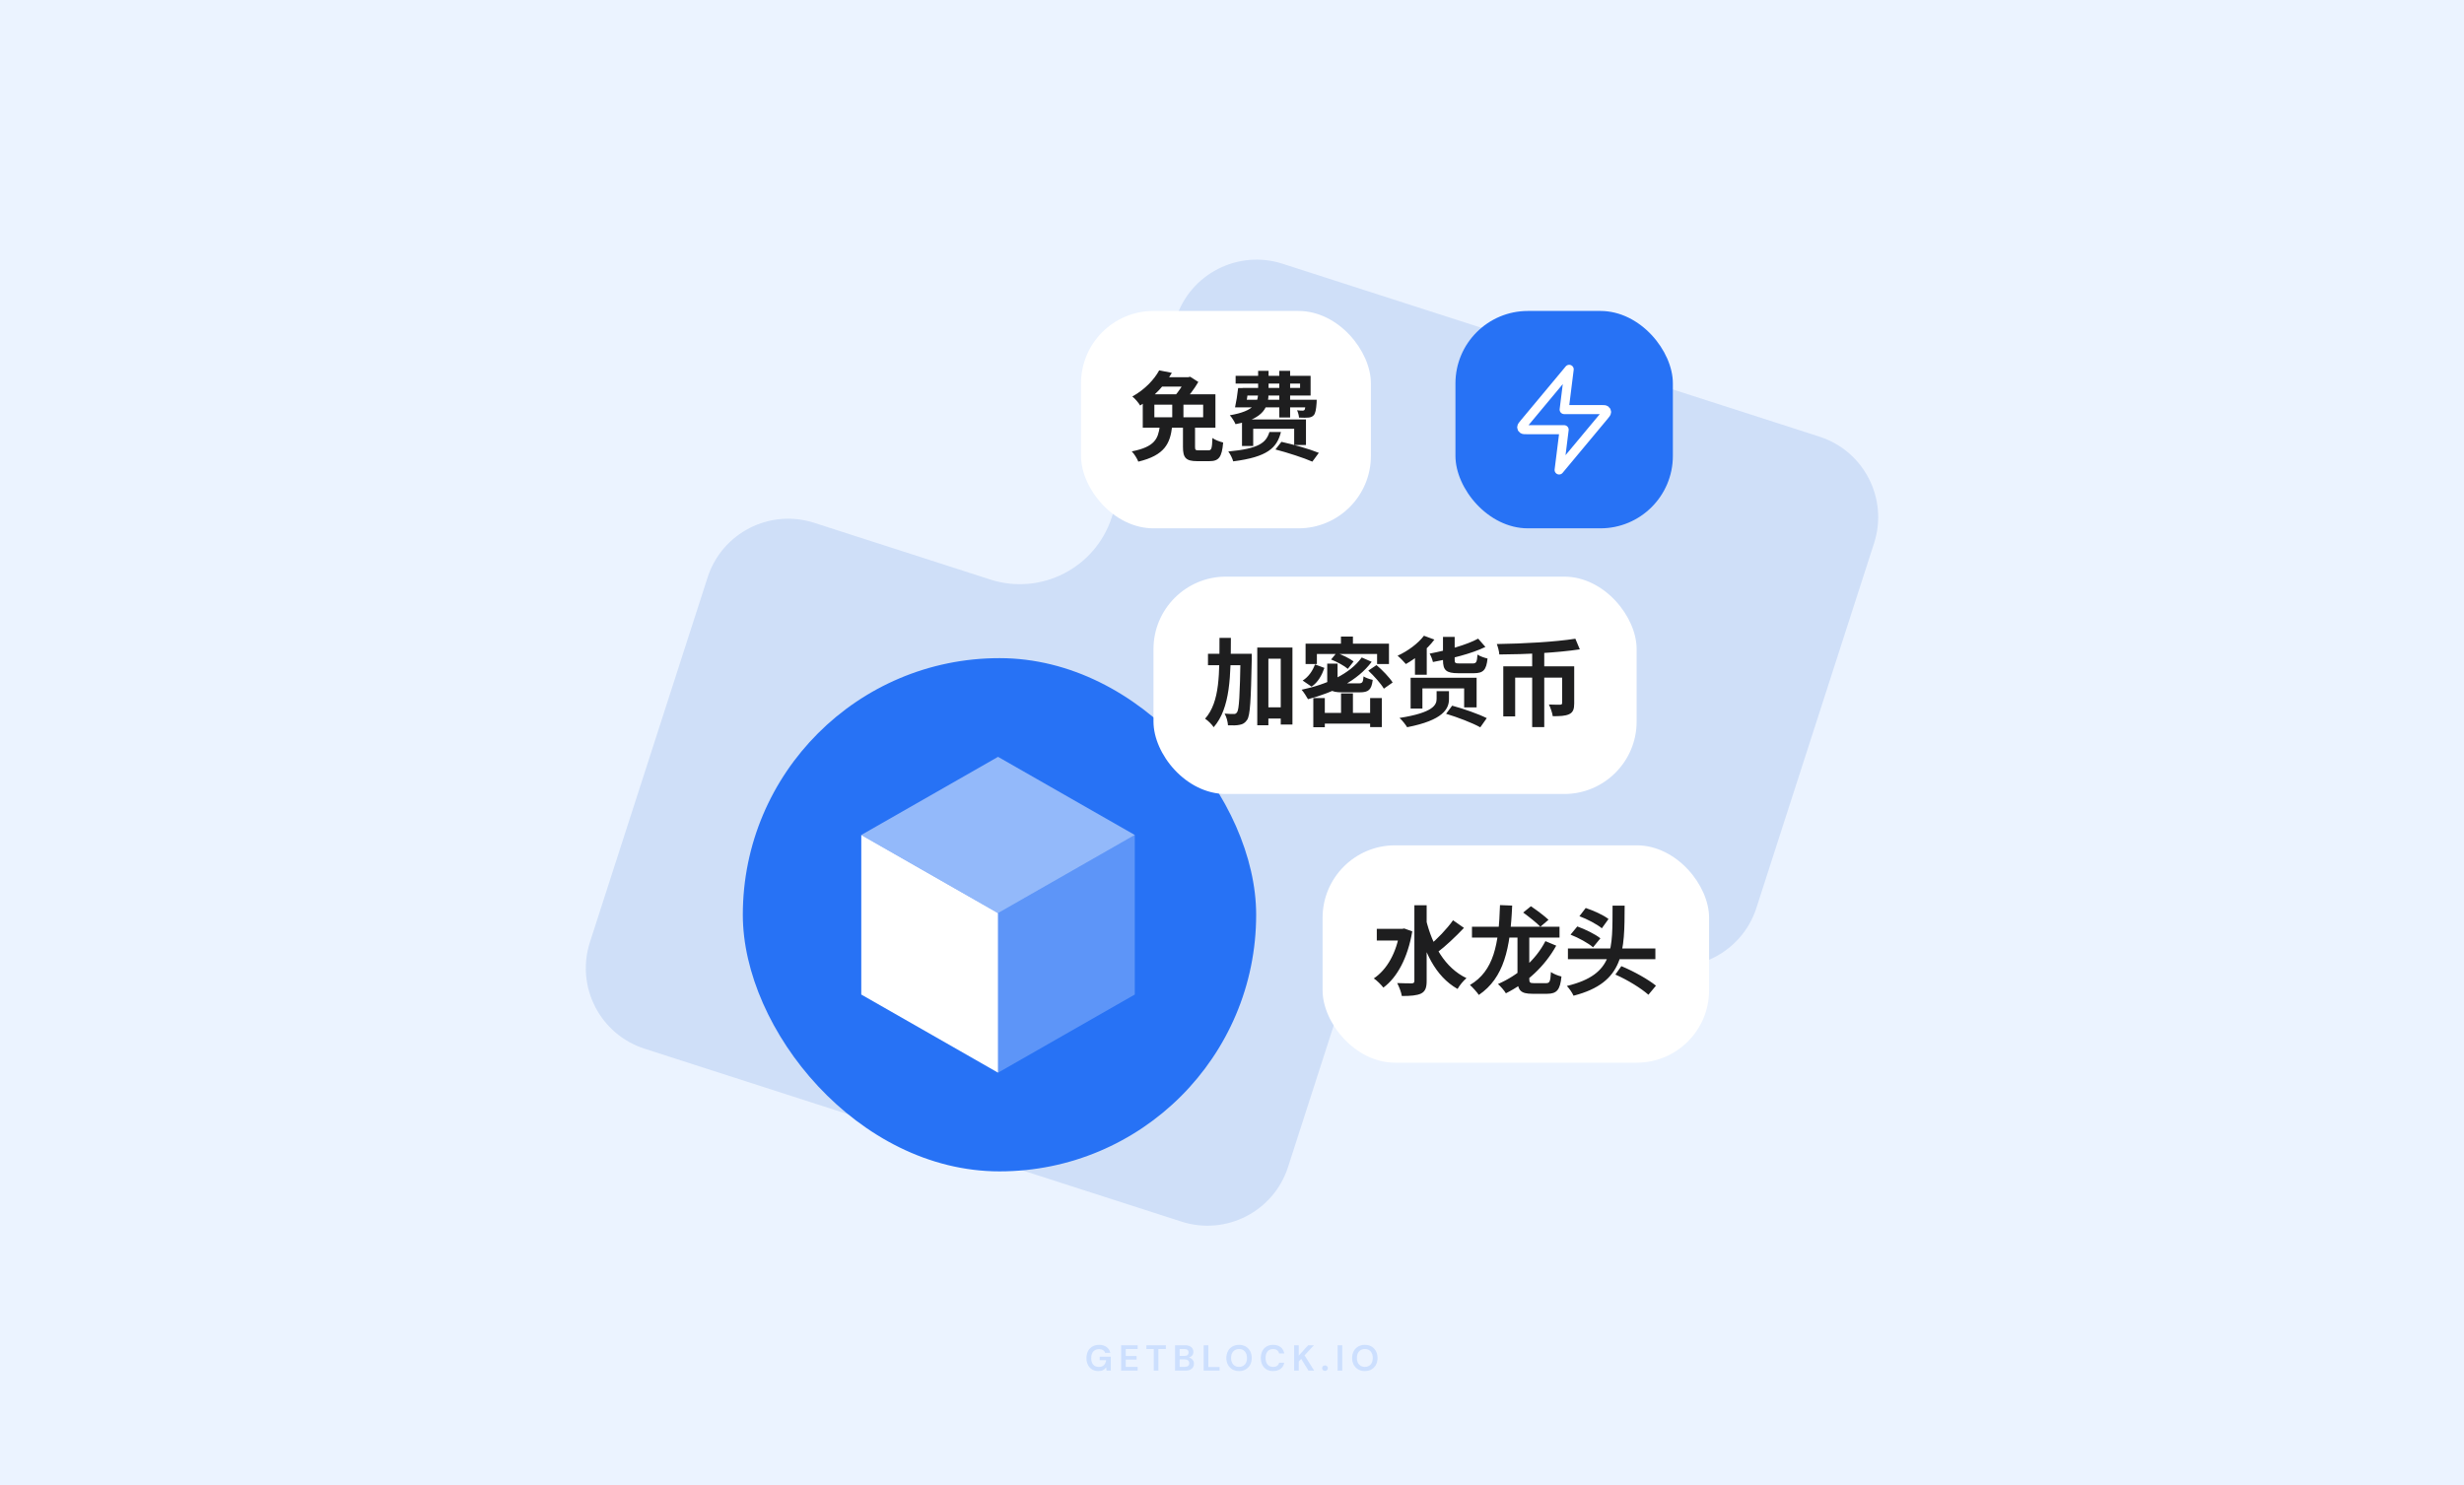 <svg width="816" height="492" viewBox="0 0 816 492" fill="none" xmlns="http://www.w3.org/2000/svg">
<rect width="816" height="492" fill="#EBF3FF"/>
<path fill-rule="evenodd" clip-rule="evenodd" d="M602.554 144.638C617.294 149.386 625.392 165.176 620.64 179.905L581.656 300.753C576.904 315.482 561.104 323.574 546.364 318.826L488.072 300.048C471.255 294.631 453.23 303.868 447.806 320.683L426.552 386.568C421.801 401.298 406 409.389 391.26 404.641L213.446 347.362C198.706 342.614 190.608 326.824 195.36 312.095L234.344 191.247C239.096 176.518 254.896 168.426 269.636 173.174L327.928 191.952C344.745 197.369 362.77 188.132 368.194 171.317L389.448 105.432C394.199 90.702 410 82.611 424.74 87.359L602.554 144.638Z" fill="#CFDFF8"/>
<rect x="358" y="103" width="96" height="72" rx="24" fill="white"/>
<path d="M391.76 140.72H395.76V148.016C395.76 149.04 395.92 149.168 397.04 149.168C397.552 149.168 399.536 149.168 400.176 149.168C401.2 149.168 401.392 148.624 401.52 145.072C402.32 145.712 404.016 146.32 405.072 146.576C404.656 151.472 403.632 152.752 400.528 152.752C399.76 152.752 397.2 152.752 396.464 152.752C392.688 152.752 391.76 151.6 391.76 148.048V140.72ZM384.08 141.264H388.176C387.504 146.896 385.744 150.8 376.976 152.912C376.592 151.92 375.6 150.288 374.8 149.52C382.48 148.016 383.504 145.296 384.08 141.264ZM388.208 131.984H391.92V139.728H388.208V131.984ZM383.888 122.672L388.08 123.504C385.712 127.536 382.448 131.28 377.584 134.32C377.04 133.392 375.824 131.952 374.992 131.344C379.312 128.912 382.288 125.616 383.888 122.672ZM382.288 134.032V138.224H398.448V134.032H382.288ZM378.448 130.608H402.512V141.648H378.448V130.608ZM392.624 124.944H393.52L394.128 124.784L396.848 126.512C395.6 128.72 393.424 131.568 391.664 133.392C390.928 132.816 389.616 131.952 388.72 131.504C390.256 129.872 391.952 127.248 392.624 125.68V124.944ZM384.272 124.944H393.776V128.048H382.384L384.272 124.944ZM411.504 128.496H430.544V127.056H409.2V124.496H434.032V131.024H411.504V128.496ZM410.864 132.4H433.68V134.928H410.16L410.864 132.4ZM432.464 132.4H436.048C436.048 132.4 436.016 133.04 436.016 133.456C435.856 135.664 435.632 136.88 435.088 137.52C434.608 138.064 433.936 138.288 433.232 138.32C432.624 138.384 431.472 138.384 430.192 138.32C430.16 137.616 429.872 136.592 429.552 135.888C430.352 136.016 430.992 136.016 431.344 136.016C431.632 136.016 431.824 135.984 432.016 135.792C432.208 135.504 432.336 134.672 432.464 132.816V132.4ZM416.656 122.832H420.112V129.968C420.112 134.8 418.64 138.704 409.168 140.496C408.848 139.696 407.92 138.224 407.28 137.552C415.536 136.144 416.656 133.36 416.656 129.904V122.832ZM423.664 122.832H427.248V138.288H423.664V122.832ZM411.312 138.928H432.496V147.408H428.592V142.032H415.024V147.728H411.312V138.928ZM420.4 143.088H424.208C422.896 148.368 419.728 151.376 408.4 152.816C408.176 151.92 407.408 150.352 406.768 149.552C416.976 148.592 419.28 146.672 420.4 143.088ZM422.384 148.88L424.368 146.352C428.208 147.184 433.808 148.784 436.752 150L434.608 152.912C431.888 151.696 426.352 149.904 422.384 148.88ZM410.032 128.528H413.456C413.168 130.704 412.816 133.264 412.464 134.928H409.008C409.392 133.2 409.808 130.64 410.032 128.528Z" fill="#1E1E1F"/>
<path opacity="0.16" d="M363.747 454.144C362.955 454.144 362.263 453.964 361.671 453.604C361.079 453.244 360.619 452.744 360.291 452.104C359.963 451.456 359.799 450.704 359.799 449.848C359.799 448.984 359.967 448.224 360.303 447.568C360.647 446.904 361.131 446.388 361.755 446.02C362.387 445.644 363.135 445.456 363.999 445.456C364.983 445.456 365.799 445.692 366.447 446.164C367.095 446.636 367.515 447.288 367.707 448.12H365.991C365.863 447.728 365.631 447.424 365.295 447.208C364.959 446.984 364.527 446.872 363.999 446.872C363.159 446.872 362.511 447.14 362.055 447.676C361.599 448.204 361.371 448.932 361.371 449.86C361.371 450.788 361.595 451.508 362.043 452.02C362.499 452.524 363.115 452.776 363.891 452.776C364.651 452.776 365.223 452.572 365.607 452.164C365.999 451.748 366.235 451.204 366.315 450.532H364.191V449.38H367.863V454H366.447L366.327 452.896C366.055 453.296 365.715 453.604 365.307 453.82C364.899 454.036 364.379 454.144 363.747 454.144ZM371.277 454V445.6H376.761V446.836H372.813V449.14H376.401V450.34H372.813V452.764H376.761V454H371.277ZM382.09 454V446.836H379.642V445.6H386.086V446.836H383.626V454H382.09ZM389.144 454V445.6H392.516C393.388 445.6 394.052 445.804 394.508 446.212C394.972 446.612 395.204 447.128 395.204 447.76C395.204 448.288 395.06 448.712 394.772 449.032C394.492 449.344 394.148 449.556 393.74 449.668C394.22 449.764 394.616 450.004 394.928 450.388C395.24 450.764 395.396 451.204 395.396 451.708C395.396 452.372 395.156 452.92 394.676 453.352C394.196 453.784 393.516 454 392.636 454H389.144ZM390.68 449.128H392.288C392.72 449.128 393.052 449.028 393.284 448.828C393.516 448.628 393.632 448.344 393.632 447.976C393.632 447.624 393.516 447.348 393.284 447.148C393.06 446.94 392.72 446.836 392.264 446.836H390.68V449.128ZM390.68 452.752H392.396C392.852 452.752 393.204 452.648 393.452 452.44C393.708 452.224 393.836 451.924 393.836 451.54C393.836 451.148 393.704 450.84 393.44 450.616C393.176 450.392 392.82 450.28 392.372 450.28H390.68V452.752ZM398.634 454V445.6H400.17V452.8H403.89V454H398.634ZM410.338 454.144C409.498 454.144 408.762 453.96 408.13 453.592C407.506 453.224 407.014 452.716 406.654 452.068C406.302 451.412 406.126 450.656 406.126 449.8C406.126 448.944 406.302 448.192 406.654 447.544C407.014 446.888 407.506 446.376 408.13 446.008C408.762 445.64 409.498 445.456 410.338 445.456C411.17 445.456 411.902 445.64 412.534 446.008C413.166 446.376 413.658 446.888 414.01 447.544C414.362 448.192 414.538 448.944 414.538 449.8C414.538 450.656 414.362 451.412 414.01 452.068C413.658 452.716 413.166 453.224 412.534 453.592C411.902 453.96 411.17 454.144 410.338 454.144ZM410.338 452.764C411.138 452.764 411.774 452.5 412.246 451.972C412.726 451.444 412.966 450.72 412.966 449.8C412.966 448.88 412.726 448.156 412.246 447.628C411.774 447.1 411.138 446.836 410.338 446.836C409.538 446.836 408.898 447.1 408.418 447.628C407.938 448.156 407.698 448.88 407.698 449.8C407.698 450.72 407.938 451.444 408.418 451.972C408.898 452.5 409.538 452.764 410.338 452.764ZM421.618 454.144C420.77 454.144 420.042 453.964 419.434 453.604C418.826 453.236 418.358 452.728 418.03 452.08C417.702 451.424 417.538 450.668 417.538 449.812C417.538 448.956 417.702 448.2 418.03 447.544C418.358 446.888 418.826 446.376 419.434 446.008C420.042 445.64 420.77 445.456 421.618 445.456C422.626 445.456 423.45 445.708 424.09 446.212C424.738 446.708 425.142 447.408 425.302 448.312H423.61C423.506 447.856 423.282 447.5 422.938 447.244C422.602 446.98 422.154 446.848 421.594 446.848C420.818 446.848 420.21 447.112 419.77 447.64C419.33 448.168 419.11 448.892 419.11 449.812C419.11 450.732 419.33 451.456 419.77 451.984C420.21 452.504 420.818 452.764 421.594 452.764C422.154 452.764 422.602 452.644 422.938 452.404C423.282 452.156 423.506 451.816 423.61 451.384H425.302C425.142 452.248 424.738 452.924 424.09 453.412C423.45 453.9 422.626 454.144 421.618 454.144ZM428.582 454V445.6H430.118V448.996L433.226 445.6H435.122L432.026 448.936L435.206 454H433.322L430.922 450.112L430.118 450.988V454H428.582ZM438.802 454.084C438.522 454.084 438.29 453.996 438.106 453.82C437.93 453.644 437.842 453.432 437.842 453.184C437.842 452.928 437.93 452.712 438.106 452.536C438.29 452.36 438.522 452.272 438.802 452.272C439.082 452.272 439.31 452.36 439.486 452.536C439.67 452.712 439.762 452.928 439.762 453.184C439.762 453.432 439.67 453.644 439.486 453.82C439.31 453.996 439.082 454.084 438.802 454.084ZM442.98 454V445.6H444.516V454H442.98ZM452 454.144C451.16 454.144 450.424 453.96 449.792 453.592C449.168 453.224 448.676 452.716 448.316 452.068C447.964 451.412 447.788 450.656 447.788 449.8C447.788 448.944 447.964 448.192 448.316 447.544C448.676 446.888 449.168 446.376 449.792 446.008C450.424 445.64 451.16 445.456 452 445.456C452.832 445.456 453.564 445.64 454.196 446.008C454.828 446.376 455.32 446.888 455.672 447.544C456.024 448.192 456.2 448.944 456.2 449.8C456.2 450.656 456.024 451.412 455.672 452.068C455.32 452.716 454.828 453.224 454.196 453.592C453.564 453.96 452.832 454.144 452 454.144ZM452 452.764C452.8 452.764 453.436 452.5 453.908 451.972C454.388 451.444 454.628 450.72 454.628 449.8C454.628 448.88 454.388 448.156 453.908 447.628C453.436 447.1 452.8 446.836 452 446.836C451.2 446.836 450.56 447.1 450.08 447.628C449.6 448.156 449.36 448.88 449.36 449.8C449.36 450.72 449.6 451.444 450.08 451.972C450.56 452.5 451.2 452.764 452 452.764Z" fill="#2772F5"/>
<rect x="438" y="280" width="128" height="72" rx="24" fill="white"/>
<path d="M455.952 307.672H464.88V311.544H455.952V307.672ZM468.4 299.864H472.464V324.92C472.464 327.224 471.984 328.376 470.64 329.08C469.264 329.752 467.152 329.912 464.24 329.912C464.08 328.728 463.312 326.776 462.704 325.624C464.816 325.72 466.832 325.72 467.536 325.72C468.176 325.688 468.4 325.496 468.4 324.888V299.864ZM463.568 307.672H464.368L465.04 307.544L467.696 308.504C466.224 317.24 462.704 323.768 458.128 327.128C457.456 326.232 455.888 324.664 454.96 324.088C459.344 321.144 462.48 315.576 463.568 308.504V307.672ZM472.24 304.536C474.288 313.016 478.48 320.568 485.648 323.992C484.688 324.792 483.344 326.392 482.704 327.576C475.28 323.384 471.472 315.064 469.2 305.176L472.24 304.536ZM481.2 304.824L484.816 307.352C482.096 310.232 478.672 313.464 475.984 315.48L473.232 313.304C475.824 311.16 479.216 307.672 481.2 304.824ZM487.472 306.968H516.464V310.552H487.472V306.968ZM496.752 299.8L500.784 299.96C500.176 314.296 498.064 323.896 489.744 329.56C489.232 328.76 487.696 327.032 486.8 326.264C494.704 321.624 496.368 312.824 496.752 299.8ZM502.544 309.752H506.448V324.088C506.448 325.464 506.64 325.656 507.984 325.656C508.624 325.656 511.312 325.656 512.048 325.656C513.232 325.656 513.456 325.048 513.616 321.976C514.448 322.584 516.048 323.224 517.104 323.448C516.688 327.832 515.6 329.176 512.368 329.176C511.536 329.176 508.272 329.176 507.472 329.176C503.536 329.176 502.544 328.024 502.544 324.12V309.752ZM504.432 302.264L506.992 300.184C508.88 301.464 511.504 303.416 512.816 304.664L510.128 306.968C508.912 305.688 506.352 303.672 504.432 302.264ZM511.792 311.736L515.376 313.24C511.504 320.184 505.616 325.528 498.704 329.016C498.16 328.088 497.04 326.808 496.08 325.944C502.704 323.064 508.528 318.072 511.792 311.736ZM534.032 299.992H538.032C537.968 314.968 538.096 325.464 521.104 329.816C520.688 328.856 519.696 327.416 518.896 326.584C534.768 322.776 533.936 314.168 534.032 299.992ZM519.248 314.168H548.208V317.72H519.248V314.168ZM534.96 322.808L536.944 320.024C541.264 321.816 545.904 324.472 548.4 326.488L545.904 329.496C543.472 327.352 539.12 324.632 534.96 322.808ZM523.056 303.48L525.136 300.76C527.664 301.592 531.024 303.096 532.688 304.408L530.48 307.48C528.912 306.168 525.648 304.44 523.056 303.48ZM520.112 309.592L522.352 306.872C524.944 307.8 528.304 309.432 530 310.808L527.568 313.784C526.032 312.408 522.736 310.616 520.112 309.592Z" fill="#1E1E1F"/>
<rect x="246" y="218" width="170" height="170" rx="85" fill="#2772F5"/>
<path d="M330.517 302.462V355.307L285.227 329.424V276.579L330.517 302.462Z" fill="white"/>
<path opacity="0.25" d="M330.516 302.462L375.806 276.579V329.424L330.516 355.307V302.462Z" fill="white"/>
<path opacity="0.5" d="M330.517 250.692L375.807 276.576L330.517 302.459L285.227 276.576L330.517 250.692Z" fill="white"/>
<rect x="382" y="191" width="160" height="72" rx="24" fill="white"/>
<path d="M418.064 234.288H426.288V238H418.064V234.288ZM400.048 216.56H411.792V220.336H400.048V216.56ZM416.368 214.48H428.016V239.984H424.144V218.192H420.048V240.24H416.368V214.48ZM410.832 216.56H414.544C414.544 216.56 414.544 217.84 414.544 218.32C414.256 232.016 414.032 236.944 413.008 238.448C412.272 239.504 411.6 239.888 410.544 240.08C409.584 240.304 408.144 240.304 406.672 240.24C406.608 239.12 406.192 237.456 405.552 236.368C406.832 236.496 407.984 236.496 408.592 236.496C409.072 236.528 409.36 236.368 409.68 235.92C410.352 234.96 410.608 230.352 410.832 217.424V216.56ZM403.856 211.28H407.632C407.6 223.888 407.472 234.512 401.936 240.88C401.328 239.952 400.048 238.672 399.088 238.064C404.08 232.432 403.824 222.992 403.856 211.28ZM435.472 220.08L438.608 221.232C437.776 223.6 436.528 225.968 434.352 227.44L431.408 225.424C433.36 224.208 434.736 222.16 435.472 220.08ZM439.536 219.824H442.96V225.296C442.96 226.224 443.28 226.352 444.912 226.352C445.68 226.352 448.944 226.352 449.936 226.352C451.184 226.352 451.408 226.032 451.568 224.048C452.272 224.528 453.68 225.008 454.608 225.2C454.192 228.496 453.232 229.328 450.256 229.328C449.392 229.328 445.424 229.328 444.56 229.328C440.528 229.328 439.536 228.4 439.536 225.328V219.824ZM440.816 218.448L442.64 216.24C444.528 216.912 447.024 218.128 448.272 219.088L446.352 221.552C445.2 220.528 442.768 219.216 440.816 218.448ZM453.136 222.128L455.856 220.304C457.776 221.936 460.144 224.368 461.2 226.064L458.288 228.112C457.328 226.448 455.056 223.92 453.136 222.128ZM450.96 217.776L454.256 219.216C449.616 225.488 441.52 229.392 433.168 231.6C432.752 230.8 431.728 229.232 431.056 228.464C439.376 226.704 447.056 223.248 450.96 217.776ZM444.112 229.68H448.048V238.128H444.112V229.68ZM434.928 231.216H438.736V240.88H434.928V231.216ZM453.744 231.216H457.616V240.848H453.744V231.216ZM436.848 236.144H455.76V239.696H436.848V236.144ZM444.08 210.864H448.048V215.408H444.08V210.864ZM432.368 213.2H459.984V219.952H456.048V216.624H436.112V219.952H432.368V213.2ZM475.76 228.944H479.856V231.6C479.856 234.8 477.872 238.576 466 240.88C465.52 240.08 464.4 238.608 463.472 237.808C474.736 236.048 475.76 233.456 475.76 231.472V228.944ZM478.896 236.432L480.912 233.744C484.496 234.704 489.648 236.496 492.368 237.872L490.224 240.912C487.728 239.504 482.672 237.552 478.896 236.432ZM467.152 224.496H489.008V234.32H484.88V228.016H471.056V234.704H467.152V224.496ZM489.52 211.536L491.92 214.288C487.248 216.56 480.528 218.192 474.544 219.28C474.384 218.48 473.872 217.232 473.456 216.496C479.312 215.376 485.712 213.616 489.52 211.536ZM477.872 210.96H481.744V218.576C481.744 219.632 481.968 219.76 483.44 219.76C484.08 219.76 486.896 219.76 487.696 219.76C488.88 219.76 489.136 219.344 489.296 216.816C490.064 217.36 491.632 217.904 492.624 218.128C492.24 221.968 491.184 222.992 488.08 222.992C487.184 222.992 483.792 222.992 482.96 222.992C478.896 222.992 477.872 222 477.872 218.608V210.96ZM471.568 210.576L475.024 211.856C472.656 215.056 468.88 218.096 465.584 219.952C464.976 219.248 463.664 217.84 462.832 217.2C466.16 215.696 469.584 213.2 471.568 210.576ZM468.592 215.76L471.12 213.2L472.496 213.552V223.504H468.592V215.76ZM507.408 215.408H511.408V240.848H507.408V215.408ZM497.84 220.72H519.376V224.464H501.776V237.296H497.84V220.72ZM517.328 220.72H521.328V232.976C521.328 234.832 520.976 235.952 519.664 236.56C518.352 237.168 516.624 237.232 514.224 237.232C514.064 236.112 513.488 234.416 512.944 233.36C514.448 233.424 516.176 233.424 516.656 233.424C517.168 233.392 517.328 233.264 517.328 232.848V220.72ZM521.712 211.568L523.184 215.088C515.76 216.208 505.296 216.752 496.528 216.784C496.464 215.696 496.048 214.224 495.696 213.328C504.656 213.2 514.928 212.624 521.712 211.568Z" fill="#1E1E1F"/>
<rect x="482" y="103" width="72" height="72" rx="24" fill="#2772F5"/>
<path d="M519.666 122.333L504.822 140.146C504.241 140.844 503.95 141.193 503.945 141.487C503.942 141.744 504.056 141.987 504.255 142.148C504.484 142.333 504.938 142.333 505.846 142.333H517.999L516.333 155.667L531.177 137.854C531.758 137.156 532.049 136.807 532.053 136.513C532.057 136.256 531.943 136.013 531.744 135.852C531.515 135.667 531.061 135.667 530.153 135.667H517.999L519.666 122.333Z" stroke="white" stroke-width="3" stroke-linecap="round" stroke-linejoin="round"/>
</svg>

